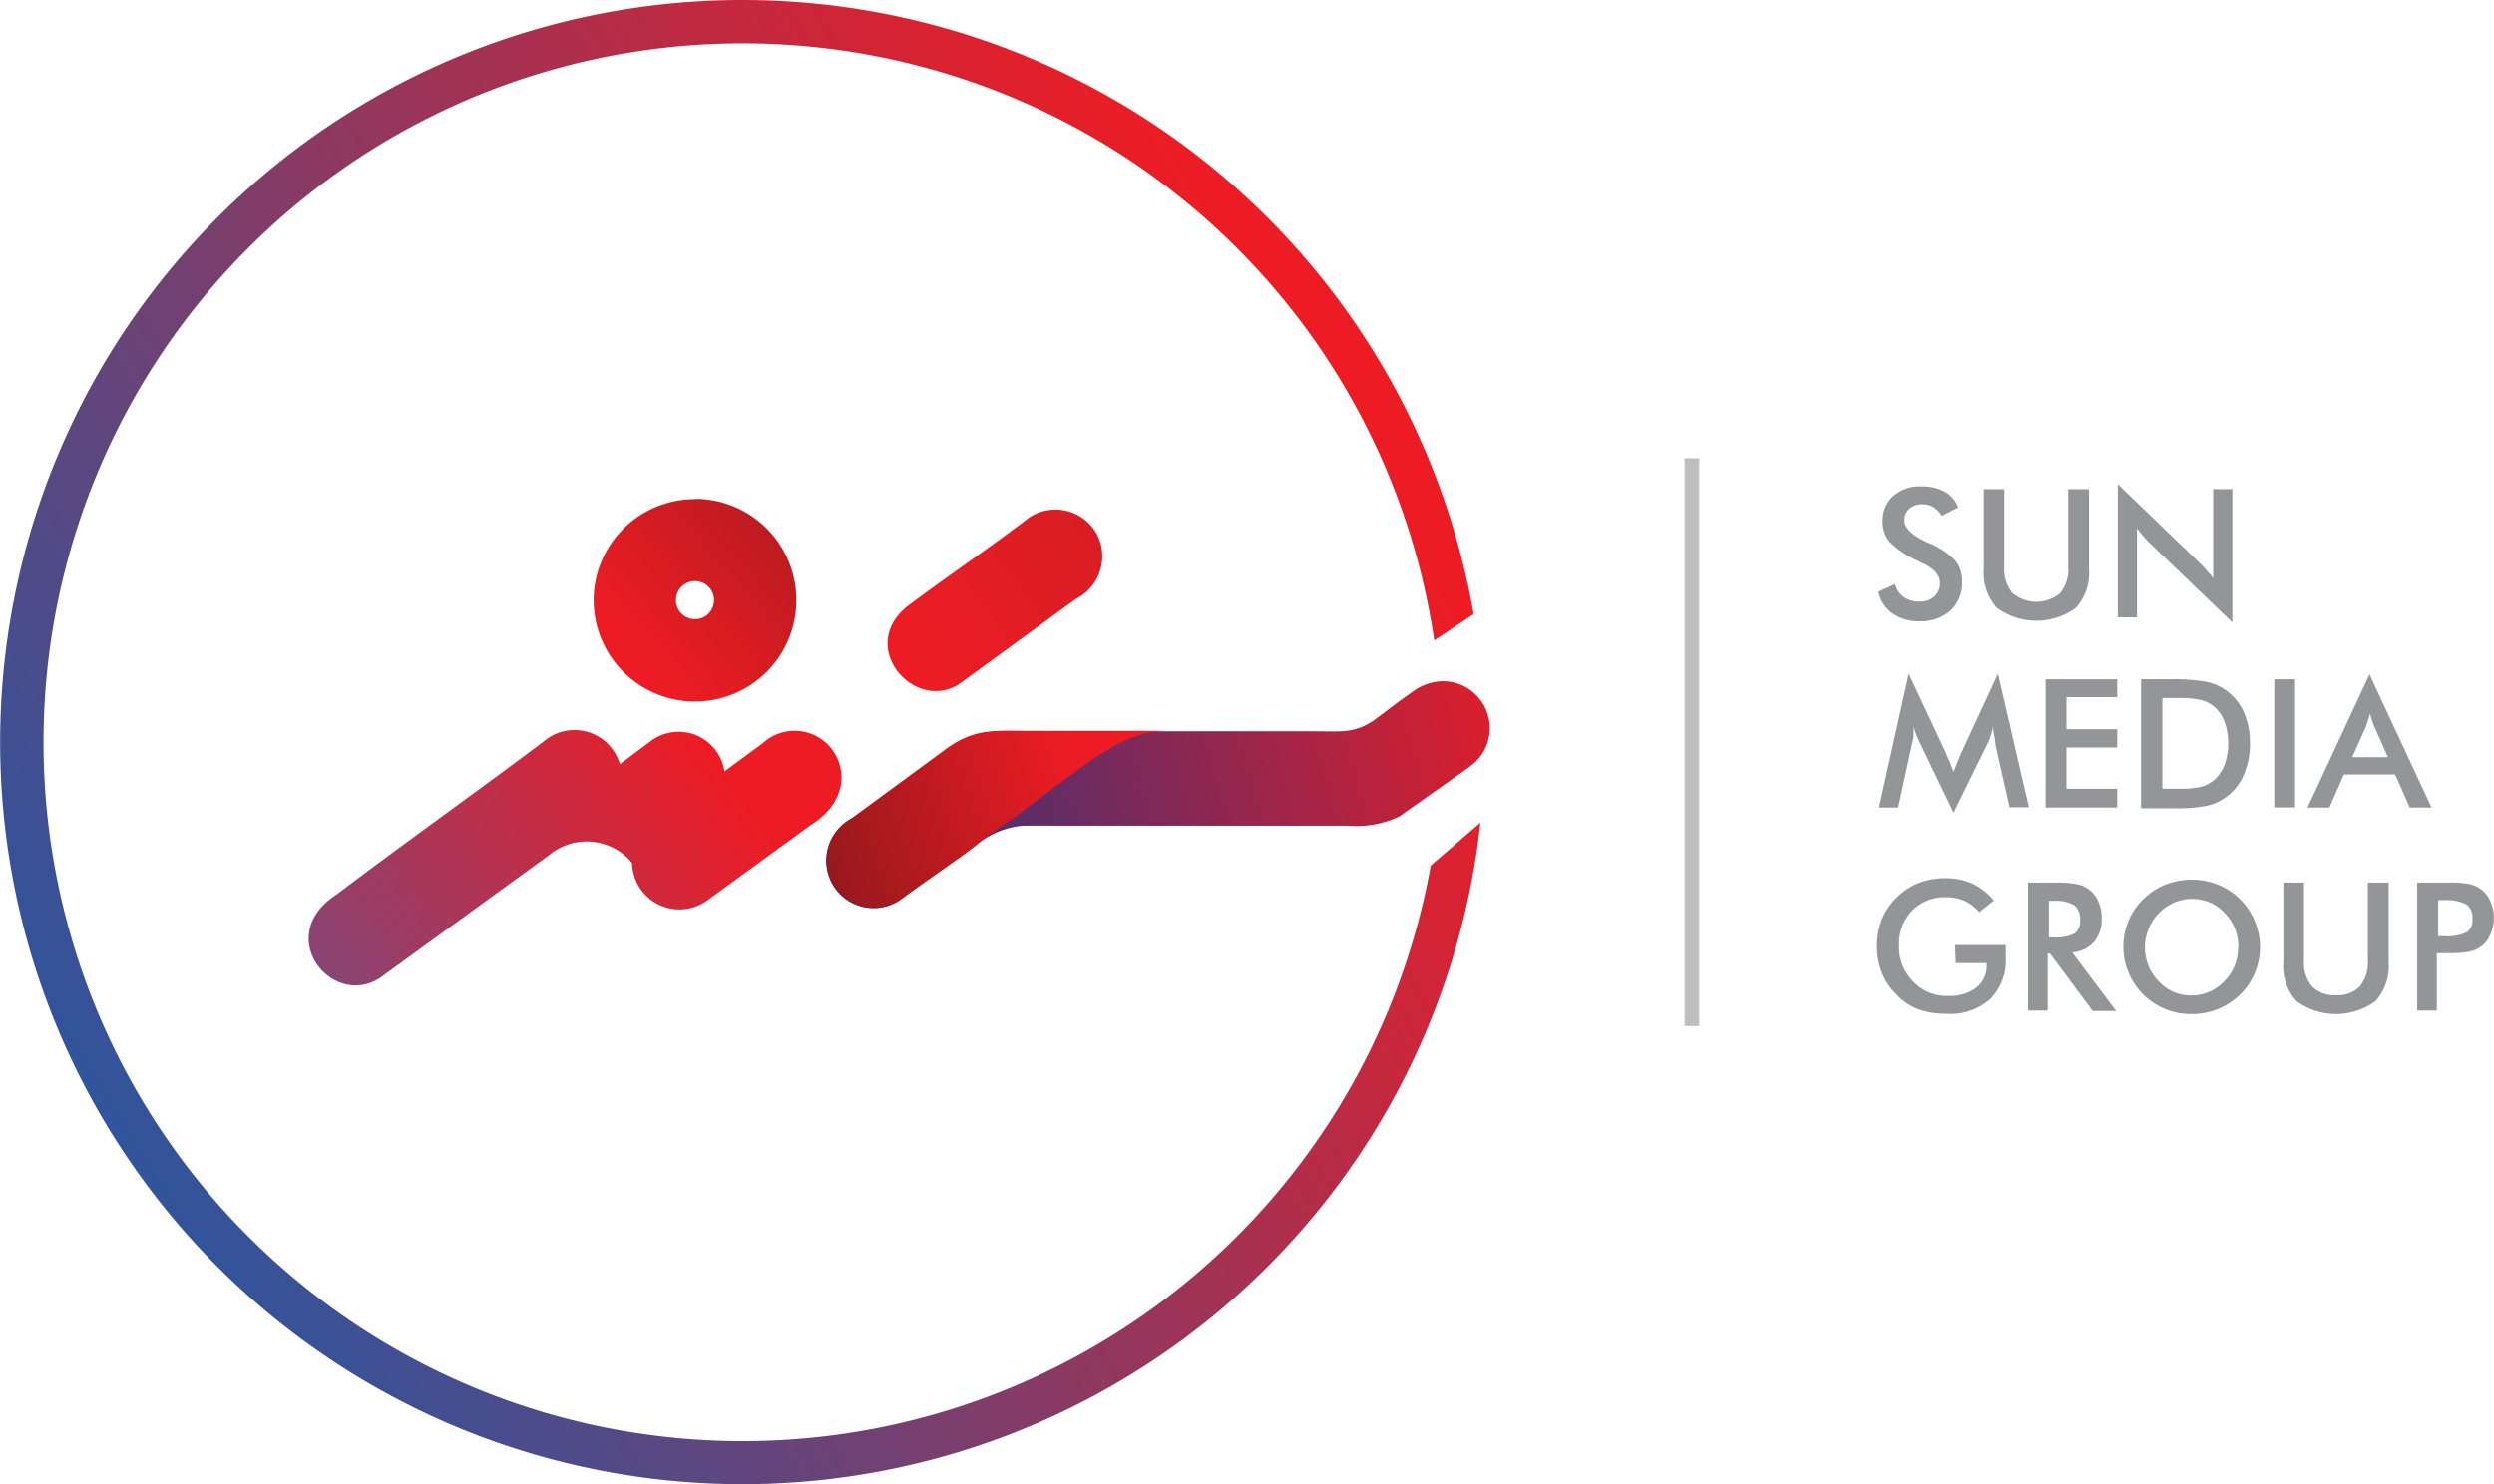 <svg xmlns="http://www.w3.org/2000/svg" xmlns:xlink="http://www.w3.org/1999/xlink" viewBox="0 0 170.24 101.34"><defs><style>.cls-1,.cls-2,.cls-3,.cls-4,.cls-5,.cls-6,.cls-7{fill-rule:evenodd;}.cls-1{fill:url(#GradientFill_7);}.cls-2{fill:url(#GradientFill_8);}.cls-3{fill:url(#GradientFill_9);}.cls-4{fill:url(#GradientFill_10);}.cls-5{fill:url(#GradientFill_11);}.cls-6{fill:url(#GradientFill_12);}.cls-7,.cls-8{fill:#939598;}.cls-9{fill:none;stroke:#bcbec0;stroke-miterlimit:2.61;}</style><linearGradient id="GradientFill_7" x1="61.89" y1="45.71" x2="87.61" y2="25.58" gradientUnits="userSpaceOnUse"><stop offset="0" stop-color="#ed1c24"/><stop offset="1" stop-color="#c51f25"/></linearGradient><linearGradient id="GradientFill_8" x1="7.03" y1="82.57" x2="48.65" y2="51.66" gradientUnits="userSpaceOnUse"><stop offset="0" stop-color="#4061ad"/><stop offset="1" stop-color="#ed1c24"/></linearGradient><linearGradient id="GradientFill_9" x1="56.03" y1="60.24" x2="105.61" y2="45.87" gradientUnits="userSpaceOnUse"><stop offset="0" stop-color="#243483"/><stop offset="1" stop-color="#ed1c24"/></linearGradient><linearGradient id="GradientFill_10" x1="43.5" y1="44.48" x2="58.9" y2="30.8" gradientUnits="userSpaceOnUse"><stop offset="0" stop-color="#ed1c24"/><stop offset="1" stop-color="#9d1b1e"/></linearGradient><linearGradient id="GradientFill_11" x1="73.27" y1="52.7" x2="56.3" y2="58.44" gradientUnits="userSpaceOnUse"><stop offset="0" stop-color="#ed1c24"/><stop offset="1" stop-color="#97191d"/></linearGradient><linearGradient id="GradientFill_12" x1="90.52" y1="26.27" x2="-1.53" y2="82.63" gradientUnits="userSpaceOnUse"><stop offset="0" stop-color="#ed1c24"/><stop offset="1" stop-color="#1c5aa9"/></linearGradient></defs><g id="Layer_2" data-name="Layer 2"><g id="Layer_1-2" data-name="Layer 1"><path class="cls-1" d="M62.27,41.15c2.68-2,5.34-3.79,8-5.83a3.23,3.23,0,0,1,4.59,1.13,3.26,3.26,0,0,1-1.41,4.44l-8,5.83C62.28,48.7,58.25,43.88,62.27,41.15Z"/><path class="cls-2" d="M52.07,50.74a3.21,3.21,0,0,1,4.86.62c1.15,1.88.24,3.84-1.53,4.93l-7.14,5.2a3.23,3.23,0,0,1-5.11-2.56,4,4,0,0,0-5.66-.55l-11.56,8.4c-3.29,2.11-7.31-2.91-2.95-5.71,4.65-3.53,10.25-7.5,14.33-10.6a3.22,3.22,0,0,1,5,1.71l2.14-1.6a3.16,3.16,0,0,1,5,2.09Z"/><path class="cls-3" d="M59.81,62a3.23,3.23,0,0,1-1.73-6.06l6.59-4.76a5.73,5.73,0,0,1,2.13-1.08,8.48,8.48,0,0,1,1.74-.17h.93l4.27,0H89.68c1.83,0,2.74.17,4.1-.75,1.66-1.22,1-.79,2.71-2a3.67,3.67,0,0,1,2-.67A3.21,3.21,0,0,1,100.74,52c-.2.16-.39.33-.6.48l-4.61,3.26a6.81,6.81,0,0,1-3.49.64H69.85a5.77,5.77,0,0,0-3.25,1.35c-1,.77-4.15,2.92-5.15,3.68A3,3,0,0,1,59.81,62Z"/><path class="cls-4" d="M47.44,34.06A6.92,6.92,0,1,1,40.52,41a6.92,6.92,0,0,1,6.92-6.92Zm0,5.62a1.3,1.3,0,1,0,1.3,1.3A1.3,1.3,0,0,0,47.44,39.68Z"/><path class="cls-5" d="M58.15,55.86l6.3-4.63c1.87-1.41,3.18-1.36,5.43-1.33H79.7c-3.45,0-5.94,2.7-11.32,6.52h0a20,20,0,0,0-1.91,1.41c-1,.8-3.77,2.67-4.81,3.47A3.25,3.25,0,1,1,58.15,55.86Z"/><path class="cls-6" d="M50.67,0a50.68,50.68,0,0,1,49.92,41.93l-2.69,1.8a47.72,47.72,0,1,0-.24,15.37l3.39-2.93A50.67,50.67,0,1,1,50.67,0Z"/><path class="cls-7" d="M128.23,40.4l1.14-.52a1.57,1.57,0,0,0,.59.89,1.88,1.88,0,0,0,1.1.31,1.39,1.39,0,0,0,1-.36,1.22,1.22,0,0,0,.37-.94c0-.51-.42-1-1.28-1.37l-.27-.14A6.13,6.13,0,0,1,129,37a2.11,2.11,0,0,1-.48-1.4,2.24,2.24,0,0,1,.72-1.73,2.74,2.74,0,0,1,1.91-.66,3.21,3.21,0,0,1,1.62.37,2,2,0,0,1,.9,1.07l-1.11.57a1.86,1.86,0,0,0-.58-.6,1.34,1.34,0,0,0-.72-.19,1.31,1.31,0,0,0-.91.3,1,1,0,0,0-.34.8c0,.52.5,1,1.49,1.47l.18.08a5.32,5.32,0,0,1,1.78,1.17,2.15,2.15,0,0,1,.48,1.43,2.55,2.55,0,0,1-.78,2,3,3,0,0,1-2.12.74,3.09,3.09,0,0,1-1.83-.52A2.39,2.39,0,0,1,128.23,40.4Z"/><path class="cls-7" d="M135.42,33.4h1.4v5.32a2.55,2.55,0,0,0,.55,1.77,2.53,2.53,0,0,0,3.27,0,2.55,2.55,0,0,0,.54-1.77V33.4h1.42v5.45a3.58,3.58,0,0,1-.89,2.65,4.56,4.56,0,0,1-5.4,0,3.58,3.58,0,0,1-.89-2.66Z"/><path class="cls-7" d="M144.56,42.15V33.06l5.56,5.35c.15.15.31.31.46.48s.32.36.49.58V33.4h1.31v9.1l-5.67-5.45c-.15-.15-.29-.31-.43-.47a5.08,5.08,0,0,1-.41-.51v6.08Z"/><path class="cls-7" d="M136.21,50.82c0-.07,0-.26-.07-.57s-.06-.46-.09-.63a3.29,3.29,0,0,1-.15.6,4.36,4.36,0,0,1-.25.61l-2.29,4.66-2.29-4.76c-.09-.19-.18-.38-.25-.57s-.13-.36-.18-.54c0,.18,0,.38,0,.58s-.07.41-.12.63l-.94,4.31h-1.31L130.3,46l2.59,5.52c0,.09.1.23.18.43s.18.46.29.76c.09-.25.22-.57.4-1a1.8,1.8,0,0,0,.1-.24L136.39,46l2.11,9.12h-1.32Z"/><polygon class="cls-7" points="139.64 55.14 139.64 46.38 144.52 46.38 144.52 47.6 141.06 47.6 141.06 49.79 144.52 49.79 144.52 51.04 141.06 51.04 141.06 53.86 144.52 53.86 144.52 55.14 139.64 55.14"/><path class="cls-7" d="M147.57,53.85h1.2a6.07,6.07,0,0,0,1.48-.13,2.26,2.26,0,0,0,.86-.44,2.65,2.65,0,0,0,.74-1.06,4.42,4.42,0,0,0,0-2.93,2.51,2.51,0,0,0-.74-1.06,2.19,2.19,0,0,0-.89-.44,7,7,0,0,0-1.62-.13h-1v6.19Zm-1.42,1.29V46.38h1.92a13,13,0,0,1,2.64.19,3.72,3.72,0,0,1,1.33.63,3.68,3.68,0,0,1,1.15,1.49,5.25,5.25,0,0,1,.39,2.08,5.15,5.15,0,0,1-.39,2.06A3.62,3.62,0,0,1,150.73,55a10.2,10.2,0,0,1-2.28.19h-2.3Z"/><rect class="cls-8" x="155.24" y="46.38" width="1.42" height="8.75"/><path class="cls-7" d="M160.55,51.7H163l-.89-2c-.06-.13-.11-.27-.17-.44s-.11-.35-.16-.55c-.05.19-.1.37-.16.53a4.09,4.09,0,0,1-.16.46l-.9,2Zm3.94,3.44-1-2.26H160l-1,2.26h-1.49l4.23-9.1,4.24,9.1Z"/><path class="cls-7" d="M133.46,64.53h3.46c0,.06,0,.14,0,.25,0,.29,0,.48,0,.58a3.77,3.77,0,0,1-1.06,2.86,4.11,4.11,0,0,1-3,1,5.45,5.45,0,0,1-1.92-.31,4,4,0,0,1-1.47-1,4.22,4.22,0,0,1-1-1.49,4.84,4.84,0,0,1-.34-1.83,5,5,0,0,1,.34-1.83,4.32,4.32,0,0,1,1-1.47,4.38,4.38,0,0,1,1.5-1,5.09,5.09,0,0,1,1.84-.33,4.37,4.37,0,0,1,1.85.38,4.15,4.15,0,0,1,1.45,1.15l-1,.79a2.9,2.9,0,0,0-1-.77,3,3,0,0,0-1.24-.25,3.13,3.13,0,0,0-2.33.91,3.24,3.24,0,0,0-.9,2.37,3.32,3.32,0,0,0,.9,2.41A3.14,3.14,0,0,0,133,68a3,3,0,0,0,1.92-.57,1.9,1.9,0,0,0,.7-1.55v-.12h-2.11Z"/><path class="cls-7" d="M139.86,64h.26a2.9,2.9,0,0,0,1.5-.26,1.07,1.07,0,0,0,.37-.93,1.21,1.21,0,0,0-.39-1,2.62,2.62,0,0,0-1.48-.3h-.26V64Zm-.08,1.1V69h-1.34V60.26h2a6.61,6.61,0,0,1,1.35.11,2,2,0,0,1,1.45,1.2,2.64,2.64,0,0,1,.22,1.1,2.42,2.42,0,0,1-.51,1.64,2.23,2.23,0,0,1-1.5.72l3,4h-1.6l-2.91-3.92Z"/><path class="cls-7" d="M152.79,64.65a3.36,3.36,0,0,0-.24-1.26,3.26,3.26,0,0,0-.7-1.06,3,3,0,0,0-1-.71,3.22,3.22,0,0,0-1.23-.25,3.18,3.18,0,0,0-2.27,1,3.24,3.24,0,0,0-.69,1.06,3.31,3.31,0,0,0,.69,3.57,3.09,3.09,0,0,0,1,.72,3.1,3.1,0,0,0,3.48-.72,3.2,3.2,0,0,0,.94-2.31Zm1.48,0a4.58,4.58,0,0,1-.35,1.77,4.47,4.47,0,0,1-1,1.48,4.78,4.78,0,0,1-1.52,1,4.7,4.7,0,0,1-1.78.34,4.6,4.6,0,0,1-4.33-6.36,4.48,4.48,0,0,1,1-1.48,4.62,4.62,0,0,1,1.52-1,4.91,4.91,0,0,1,3.59,0,4.58,4.58,0,0,1,1.51,1,4.51,4.51,0,0,1,1,1.49A4.61,4.61,0,0,1,154.27,64.65Z"/><path class="cls-7" d="M155.86,60.26h1.41v5.31a2.53,2.53,0,0,0,.55,1.78,2.1,2.1,0,0,0,1.64.6,2.07,2.07,0,0,0,1.62-.6,2.53,2.53,0,0,0,.55-1.78V60.26h1.42V65.7a3.57,3.57,0,0,1-.9,2.66,4.57,4.57,0,0,1-5.39,0,3.55,3.55,0,0,1-.9-2.66Z"/><path class="cls-7" d="M166.43,63.92h.37a3.22,3.22,0,0,0,1.57-.26,1,1,0,0,0,.4-.91,1.1,1.1,0,0,0-.42-1,3,3,0,0,0-1.55-.29h-.37v2.44Zm-.09,1.16V69H165V60.26h2.15a6.89,6.89,0,0,1,1.41.1,2.27,2.27,0,0,1,.79.35,2,2,0,0,1,.64.82,2.64,2.64,0,0,1,.24,1.14,2.71,2.71,0,0,1-.24,1.14,1.93,1.93,0,0,1-.64.83,2.25,2.25,0,0,1-.79.34,6.89,6.89,0,0,1-1.41.1h-.82Z"/><line class="cls-9" x1="115.49" y1="31.29" x2="115.49" y2="70.06"/></g></g></svg>